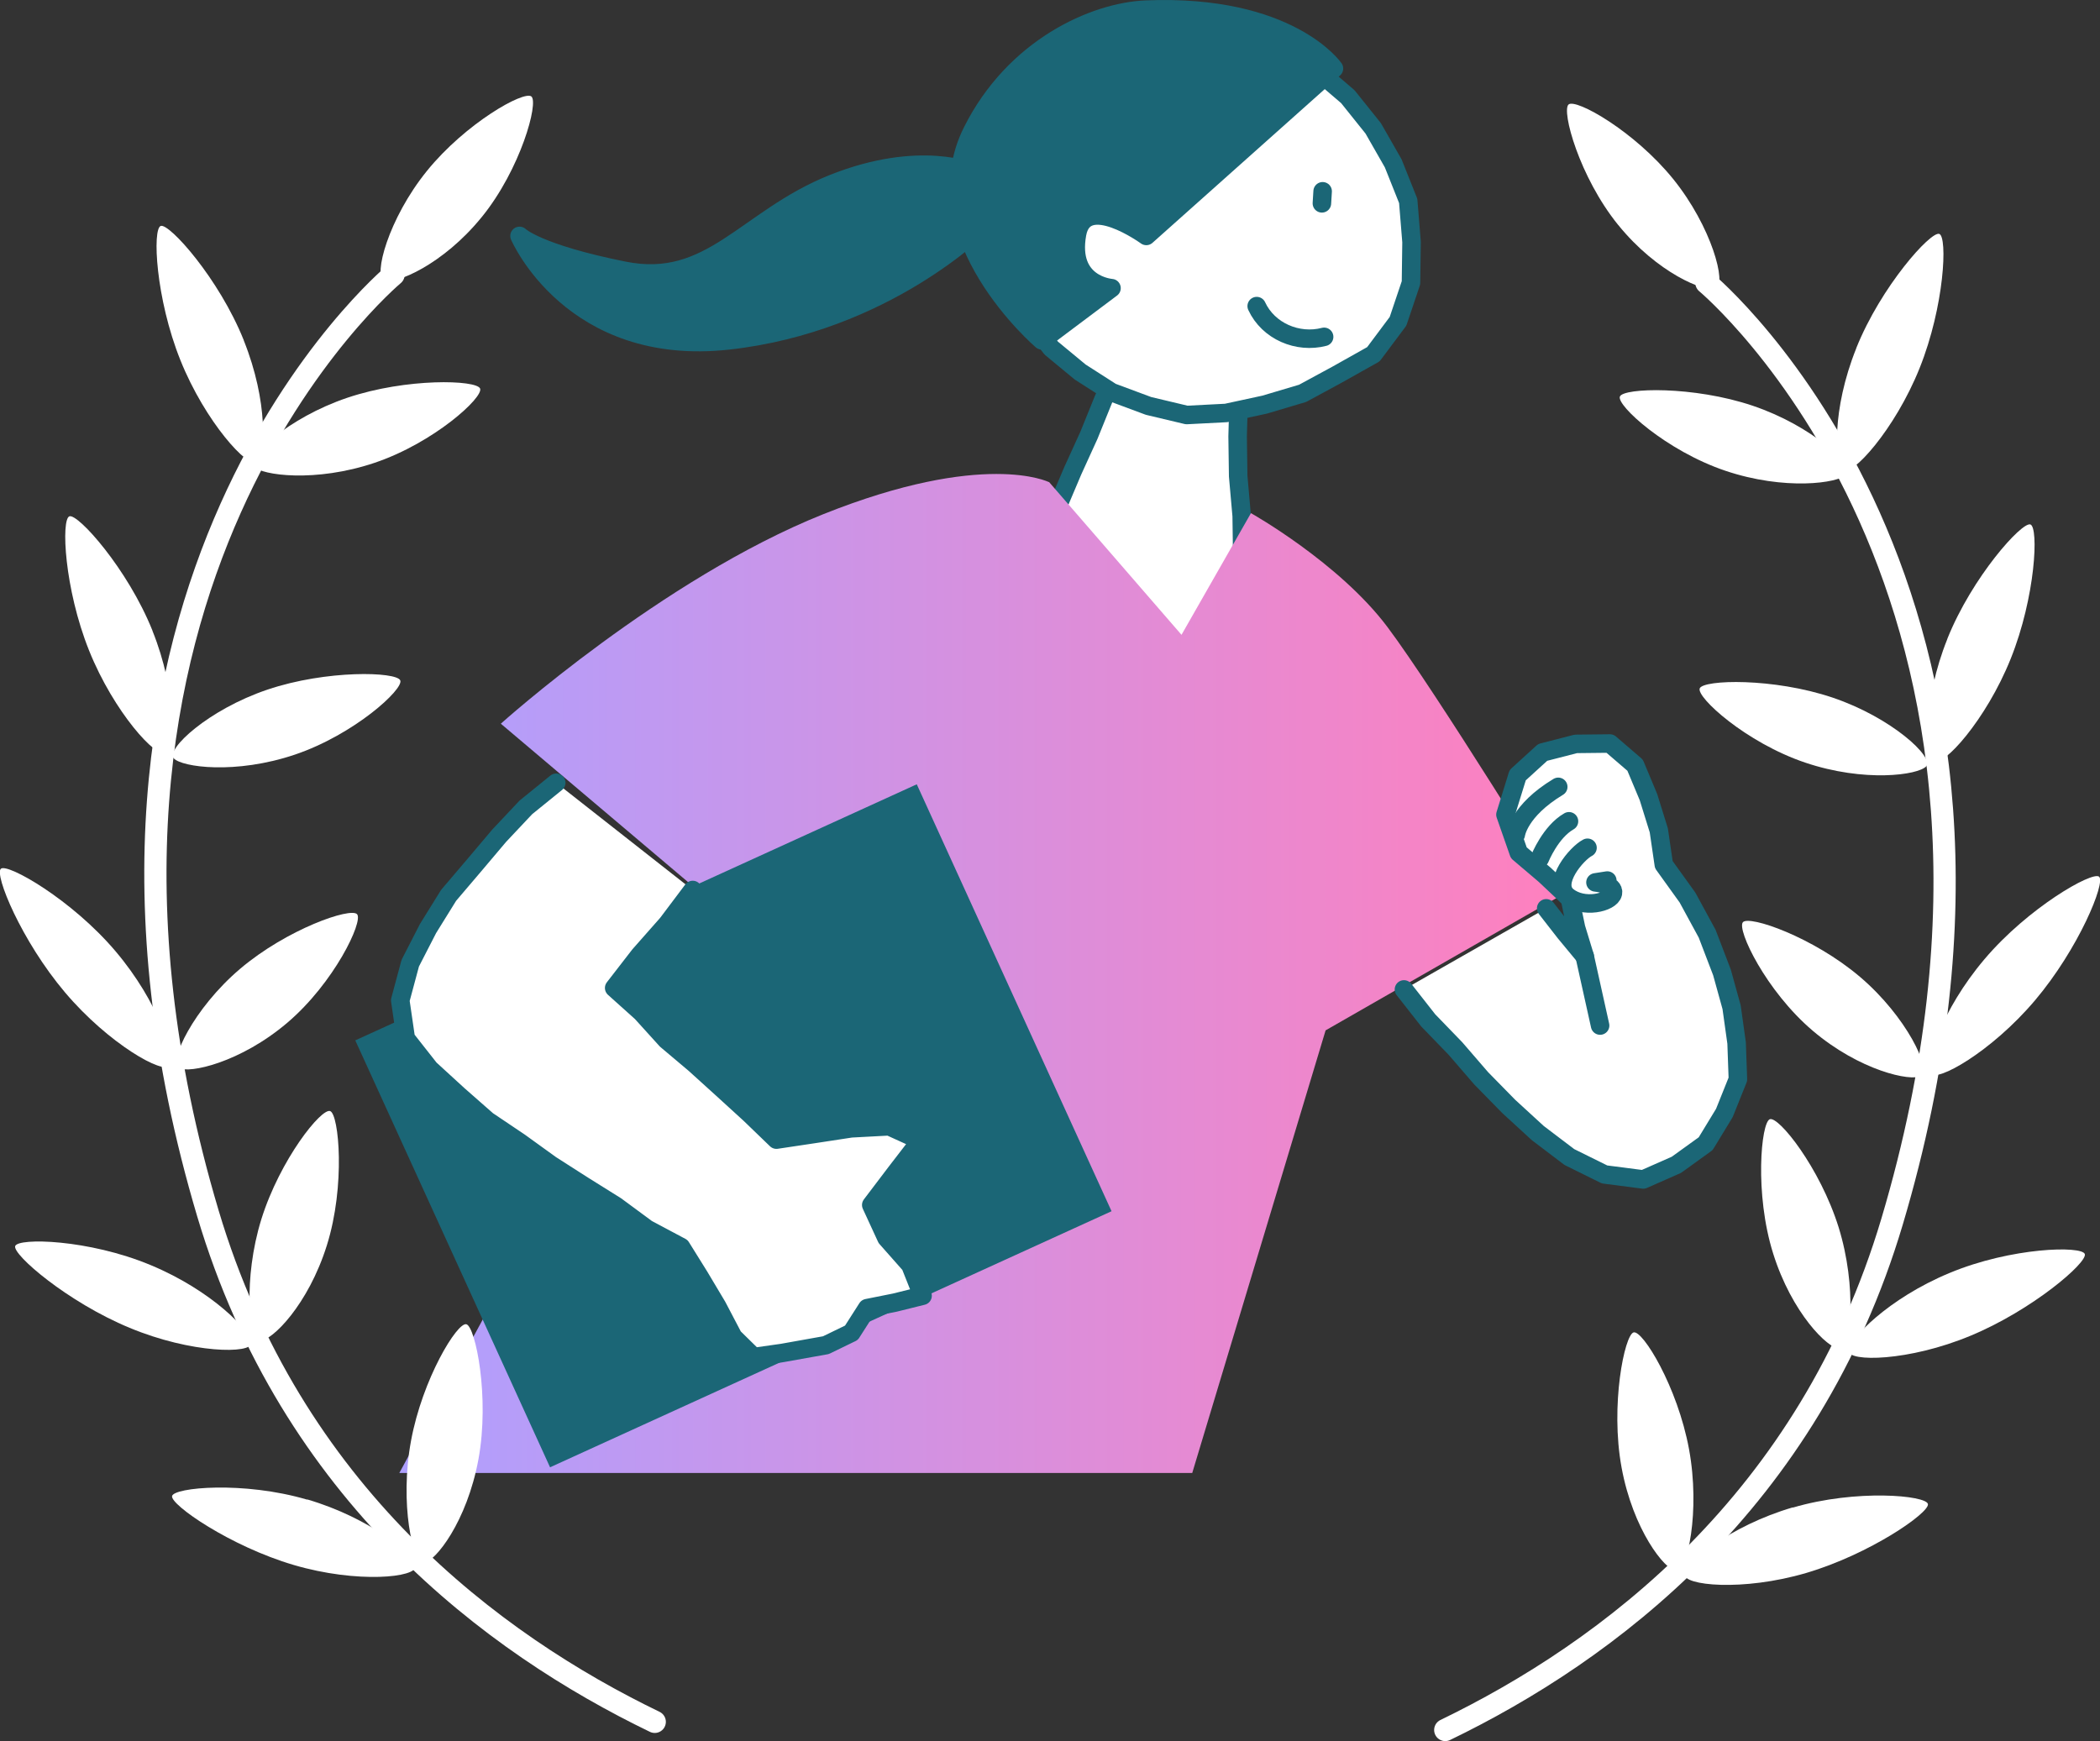<?xml version="1.0" encoding="UTF-8"?>
<svg id="_レイヤー_2" data-name="レイヤー 2" xmlns="http://www.w3.org/2000/svg" xmlns:xlink="http://www.w3.org/1999/xlink" viewBox="0 0 113.38 94.02">
  <rect x="0" y="0" width="113.38" height="94.02" fill="#333333" stroke="none"/>
  <defs>
    <style>
      .cls-1, .cls-2, .cls-3 {
        stroke: #1b6676;
      }

      .cls-1, .cls-2, .cls-3, .cls-4 {
        stroke-linecap: round;
        stroke-linejoin: round;
      }

      .cls-1, .cls-4 {
        fill: none;
      }

      .cls-5, .cls-3 {
        fill: #fff;
      }

      .cls-2, .cls-6 {
        fill: #1b6676;
      }

      .cls-7 {
        fill: url(#_名称未設定グラデーション_130);
      }

      .cls-4 {
        stroke: #fff;
        stroke-width: 1.2px;
      }
    </style>
    <linearGradient id="_名称未設定グラデーション_130" data-name="名称未設定グラデーション 130" x1="21.56" y1="52.57" x2="84.28" y2="52.57" gradientUnits="userSpaceOnUse">
      <stop offset="0" stop-color="#aea0ff"/>
      <stop offset="1" stop-color="#ff80be"/>
    </linearGradient>
  </defs>
  <g id="_修正箇所" data-name="修正箇所">
    <g>
      <g>
        <g>
          <g>
            <polygon class="cls-5" points="57.11 27.33 57.92 25.42 58.79 23.51 59.58 21.56 60.46 19.64 61.45 17.85 63.19 18.33 65.03 18.71 66.87 19.23 66.88 21.41 66.82 23.56 66.85 25.71 67.04 27.86 67.07 30.01 66.96 32.14 66.12 33.81 65.04 35.37 64.2 37.07 63.14 38.7 62.15 36.75 61.17 34.85 60.16 32.97 59.13 31.09 58.06 29.23 57.11 27.33"/>
            <polygon class="cls-1" points="57.11 27.33 57.92 25.42 58.79 23.51 59.58 21.56 60.46 19.64 61.45 17.85 63.19 18.33 65.03 18.71 66.87 19.23 66.88 21.41 66.82 23.56 66.85 25.71 67.04 27.86 67.07 30.01 66.96 32.14 66.12 33.81 65.04 35.37 64.2 37.07 63.14 38.7 62.15 36.75 61.17 34.85 60.16 32.97 59.13 31.09 58.06 29.23 57.11 27.33"/>
          </g>
          <g>
            <polygon class="cls-5" points="69.4 2.34 71.1 3.79 72.77 5.22 74.14 6.93 75.22 8.82 76.03 10.85 76.21 13.07 76.18 15.27 75.48 17.35 74.15 19.13 72.21 20.22 70.33 21.24 68.28 21.85 66.2 22.3 64.07 22.41 62.01 21.92 60.02 21.18 58.32 20.09 56.76 18.8 55.52 17.21 54.4 15.56 55.1 13.86 55.93 12.2 56.56 10.46 57.33 8.77 58.2 7.17 60.03 6.37 61.87 5.5 63.74 4.7 65.63 3.94 67.49 3.1 69.4 2.34"/>
            <polygon class="cls-1" points="69.4 2.34 71.1 3.79 72.77 5.22 74.14 6.93 75.22 8.82 76.03 10.85 76.21 13.07 76.18 15.27 75.48 17.35 74.15 19.13 72.21 20.22 70.33 21.24 68.28 21.85 66.2 22.3 64.07 22.41 62.01 21.92 60.02 21.18 58.32 20.09 56.76 18.8 55.52 17.21 54.4 15.56 55.1 13.86 55.93 12.2 56.56 10.46 57.33 8.77 58.2 7.17 60.03 6.37 61.87 5.5 63.74 4.7 65.63 3.94 67.49 3.1 69.4 2.34"/>
          </g>
          <line class="cls-1" x1="71.41" y1="10.33" x2="71.37" y2="10.98"/>
          <path class="cls-2" d="M61.89,12.74s-3.32-2.41-3.74-.11c-.5,2.77,1.86,2.93,1.86,2.93l-3.76,2.82s-6.58-5.64-3.76-11.28c2.26-4.53,6.58-6.47,9.4-6.58,7.72-.31,10.13,3.18,10.13,3.18l-10.13,9.04Z"/>
          <path class="cls-2" d="M52.53,9.32s-2.86-1.28-7.56.6-6.58,5.64-11.28,4.7c-4.7-.94-5.64-1.88-5.64-1.88,0,0,2.82,6.58,11.28,5.64,8.46-.94,13.67-6.21,13.67-6.21l-.48-2.86Z"/>
          <path class="cls-7" d="M56.62,26.03s-3.48-1.74-12.18,1.74c-8.7,3.48-17.4,11.31-17.4,11.31l11.31,9.57-16.79,30.89h42.81l7.2-23.9,12.72-7.29s-6.77-11.01-9.38-14.49c-2.61-3.48-7.37-6.15-7.37-6.15l-3.75,6.57-7.15-8.25Z"/>
          <g>
            <polyline class="cls-5" points="75.8 53.43 77.11 55.1 78.58 56.62 79.97 58.23 81.46 59.75 83.03 61.19 84.73 62.48 86.63 63.42 88.72 63.69 90.51 62.9 92.09 61.76 93.1 60.1 93.83 58.28 93.76 56.32 93.49 54.39 92.97 52.51 92.17 50.42 91.11 48.47 89.83 46.69 89.56 44.84 89 43.04 88.28 41.32 86.92 40.15 85.08 40.17 83.29 40.63 81.94 41.86 81.28 43.99 82 46.05 83.4 47.24 84.76 48.52 85.09 50.1 85.56 51.64 84.5 50.36 83.48 49.05"/>
            <polyline class="cls-1" points="75.8 53.43 77.11 55.1 78.58 56.62 79.97 58.23 81.46 59.75 83.03 61.19 84.73 62.48 86.63 63.42 88.72 63.69 90.51 62.9 92.09 61.76 93.1 60.1 93.83 58.28 93.76 56.32 93.49 54.39 92.97 52.51 92.17 50.42 91.11 48.47 89.83 46.69 89.56 44.84 89 43.04 88.28 41.32 86.92 40.15 85.08 40.17 83.29 40.63 81.94 41.86 81.28 43.99 82 46.05 83.4 47.24 84.76 48.52 85.09 50.1 85.56 51.64 84.5 50.36 83.48 49.05"/>
          </g>
          <g>
            <path class="cls-3" d="M84.13,42.49c-2.14,1.29-2.29,2.57-2.29,2.57"/>
            <path class="cls-3" d="M84.71,44.35c-1,.57-1.57,2-1.57,2"/>
            <path class="cls-3" d="M85.71,45.78c-.57.29-1.95,1.89-1.09,2.61.86.71,2.35.35,2.46-.15s-.94-.59-.94-.59l.64-.1"/>
            <line class="cls-3" x1="85.56" y1="51.64" x2="86.39" y2="55.38"/>
          </g>
          <rect class="cls-6" x="22.94" y="48.12" width="33.32" height="25.34" transform="translate(-21.66 21.92) rotate(-24.52)"/>
          <g>
            <polyline class="cls-5" points="37.4 48.06 36.03 49.88 34.53 51.58 33.16 53.35 34.63 54.67 35.98 56.16 37.51 57.45 39 58.8 40.49 60.16 41.92 61.54 43.92 61.24 45.95 60.93 48.01 60.82 49.7 61.59 48.39 63.29 47.04 65.07 47.86 66.85 49.15 68.31 49.81 69.97 48.32 70.34 46.82 70.64 45.97 71.97 44.59 72.64 42.24 73.06 40.69 73.28 39.59 72.2 38.72 70.54 37.76 68.93 36.77 67.34 34.93 66.36 33.25 65.12 31.49 64.02 29.74 62.9 28.05 61.68 26.31 60.51 24.74 59.13 23.2 57.72 21.91 56.08 21.61 54.02 22.15 52.01 23.11 50.14 24.22 48.35 25.59 46.74 26.95 45.13 28.39 43.6 30.03 42.27"/>
            <polyline class="cls-1" points="37.4 48.06 36.03 49.88 34.53 51.58 33.16 53.35 34.63 54.67 35.98 56.16 37.51 57.45 39 58.8 40.49 60.16 41.92 61.54 43.92 61.24 45.95 60.93 48.01 60.82 49.7 61.59 48.39 63.29 47.04 65.07 47.86 66.85 49.15 68.31 49.81 69.97 48.32 70.34 46.82 70.64 45.97 71.97 44.59 72.64 42.24 73.06 40.69 73.28 39.59 72.2 38.72 70.54 37.76 68.93 36.77 67.34 34.93 66.36 33.25 65.12 31.49 64.02 29.74 62.9 28.05 61.68 26.31 60.51 24.74 59.13 23.2 57.72 21.91 56.08 21.61 54.02 22.15 52.01 23.11 50.14 24.22 48.35 25.59 46.74 26.95 45.13 28.39 43.6 30.03 42.27"/>
          </g>
        </g>
        <path class="cls-3" d="M67.85,16.53c.63,1.36,2.22,2.03,3.64,1.66"/>
      </g>
      <g>
        <path class="cls-5" d="M26.01,11.72c-2.09,2.58-4.67,3.65-5.27,3.43s.22-3.34,2.31-5.92,5.24-4.35,5.64-4.02-.58,3.92-2.67,6.5Z"/>
        <path class="cls-5" d="M13.16,18.38c1.34,3.34,1.16,6.2.71,6.58s-2.79-2.17-4.13-5.51c-1.34-3.34-1.52-7.1-1.06-7.25s3.14,2.83,4.48,6.17Z"/>
        <path class="cls-5" d="M20.23,24.99c-3.2,1.08-6.1.68-6.54.2s1.86-2.63,5.06-3.71,6.97-.97,7.17-.5-2.49,2.93-5.69,4.01Z"/>
        <path class="cls-5" d="M8.23,34.06c1.34,3.34,1.16,6.2.71,6.58s-2.79-2.17-4.13-5.51-1.52-7.1-1.06-7.25,3.14,2.83,4.48,6.17Z"/>
        <path class="cls-5" d="M15.92,40.75c-3.2,1.08-6.1.68-6.54.2s1.86-2.63,5.06-3.71c3.2-1.08,6.97-.97,7.17-.5s-2.49,2.93-5.69,4.01Z"/>
        <path class="cls-5" d="M6.24,51.37c2.36,2.79,3.19,5.63,2.91,6.16s-3.28-1.15-5.64-3.94c-2.36-2.79-3.83-6.38-3.46-6.68s3.83,1.67,6.19,4.46Z"/>
        <path class="cls-5" d="M15.51,55.23c-2.53,2.15-5.3,2.76-5.86,2.44-.56-.32.78-3.2,3.31-5.35,2.53-2.15,5.98-3.34,6.32-2.95s-1.24,3.71-3.77,5.86Z"/>
        <path class="cls-5" d="M8.12,68.31c3.33,1.38,5.42,3.58,5.46,4.2s-3.26.58-6.59-.81c-3.33-1.38-6.32-3.95-6.17-4.41s3.97-.37,7.3,1.02Z"/>
        <path class="cls-5" d="M17.65,67.24c-1.01,3.23-2.97,5.16-3.59,5.15s-.95-3.32.05-6.55c1.01-3.23,3.25-6.03,3.72-5.84s.83,4.02-.18,7.24Z"/>
        <path class="cls-5" d="M16.59,80.97c3.43,1.01,5.74,2.98,5.84,3.6s-3.14.95-6.57-.06c-3.43-1.01-6.66-3.25-6.57-3.72s3.86-.82,7.29.19Z"/>
        <path class="cls-5" d="M25.83,78.81c-.62,3.36-2.33,5.52-2.94,5.58s-1.32-3.22-.7-6.58c.62-3.36,2.5-6.43,2.99-6.3s1.27,3.94.65,7.3Z"/>
        <path class="cls-4" d="M21.25,14.83S1.12,31.59,11.23,65.54c4.5,15.1,15.37,23.21,24.12,27.44"/>
      </g>
      <g>
        <path class="cls-5" d="M87.37,12.15c2.09,2.58,4.67,3.65,5.27,3.43s-.22-3.34-2.31-5.92c-2.09-2.58-5.24-4.35-5.64-4.02s.58,3.92,2.67,6.5Z"/>
        <path class="cls-5" d="M100.22,18.81c-1.34,3.34-1.16,6.2-.71,6.58s2.79-2.17,4.13-5.51c1.34-3.34,1.52-7.1,1.06-7.25s-3.14,2.83-4.48,6.17Z"/>
        <path class="cls-5" d="M93.15,25.42c3.2,1.08,6.1.68,6.54.2s-1.86-2.63-5.06-3.71c-3.2-1.08-6.97-.97-7.17-.5s2.49,2.93,5.69,4.01Z"/>
        <path class="cls-5" d="M105.14,34.5c-1.34,3.34-1.16,6.2-.71,6.58s2.79-2.17,4.13-5.51,1.52-7.1,1.06-7.25-3.14,2.83-4.48,6.17Z"/>
        <path class="cls-5" d="M97.46,41.18c3.2,1.08,6.1.68,6.54.2s-1.86-2.63-5.06-3.71c-3.2-1.08-6.97-.97-7.17-.5-.2.47,2.49,2.93,5.69,4.01Z"/>
        <path class="cls-5" d="M107.14,51.8c-2.36,2.79-3.19,5.63-2.91,6.16s3.28-1.15,5.64-3.94c2.36-2.79,3.83-6.38,3.46-6.68s-3.83,1.67-6.19,4.46Z"/>
        <path class="cls-5" d="M97.87,55.66c2.53,2.15,5.3,2.76,5.86,2.44s-.78-3.2-3.31-5.35c-2.53-2.15-5.98-3.34-6.32-2.95s1.24,3.71,3.77,5.86Z"/>
        <path class="cls-5" d="M105.26,68.74c-3.33,1.38-5.42,3.58-5.46,4.2-.03.62,3.26.58,6.59-.81,3.33-1.38,6.32-3.95,6.17-4.41s-3.97-.37-7.3,1.02Z"/>
        <path class="cls-5" d="M95.73,67.68c1.01,3.23,2.97,5.16,3.59,5.15s.95-3.32-.05-6.55c-1.01-3.23-3.25-6.03-3.72-5.84s-.83,4.02.18,7.24Z"/>
        <path class="cls-5" d="M96.79,81.4c-3.43,1.01-5.74,2.98-5.84,3.6s3.14.95,6.57-.06c3.43-1.01,6.66-3.25,6.57-3.72s-3.86-.82-7.29.19Z"/>
        <path class="cls-5" d="M87.55,79.25c.62,3.36,2.33,5.52,2.94,5.58s1.32-3.22.7-6.58c-.62-3.36-2.5-6.43-2.99-6.3s-1.27,3.94-.65,7.3Z"/>
        <path class="cls-4" d="M92.13,15.27s20.13,16.75,10.02,50.71c-4.5,15.1-15.37,23.21-24.12,27.44"/>
      </g>
    </g>
  </g>
</svg>